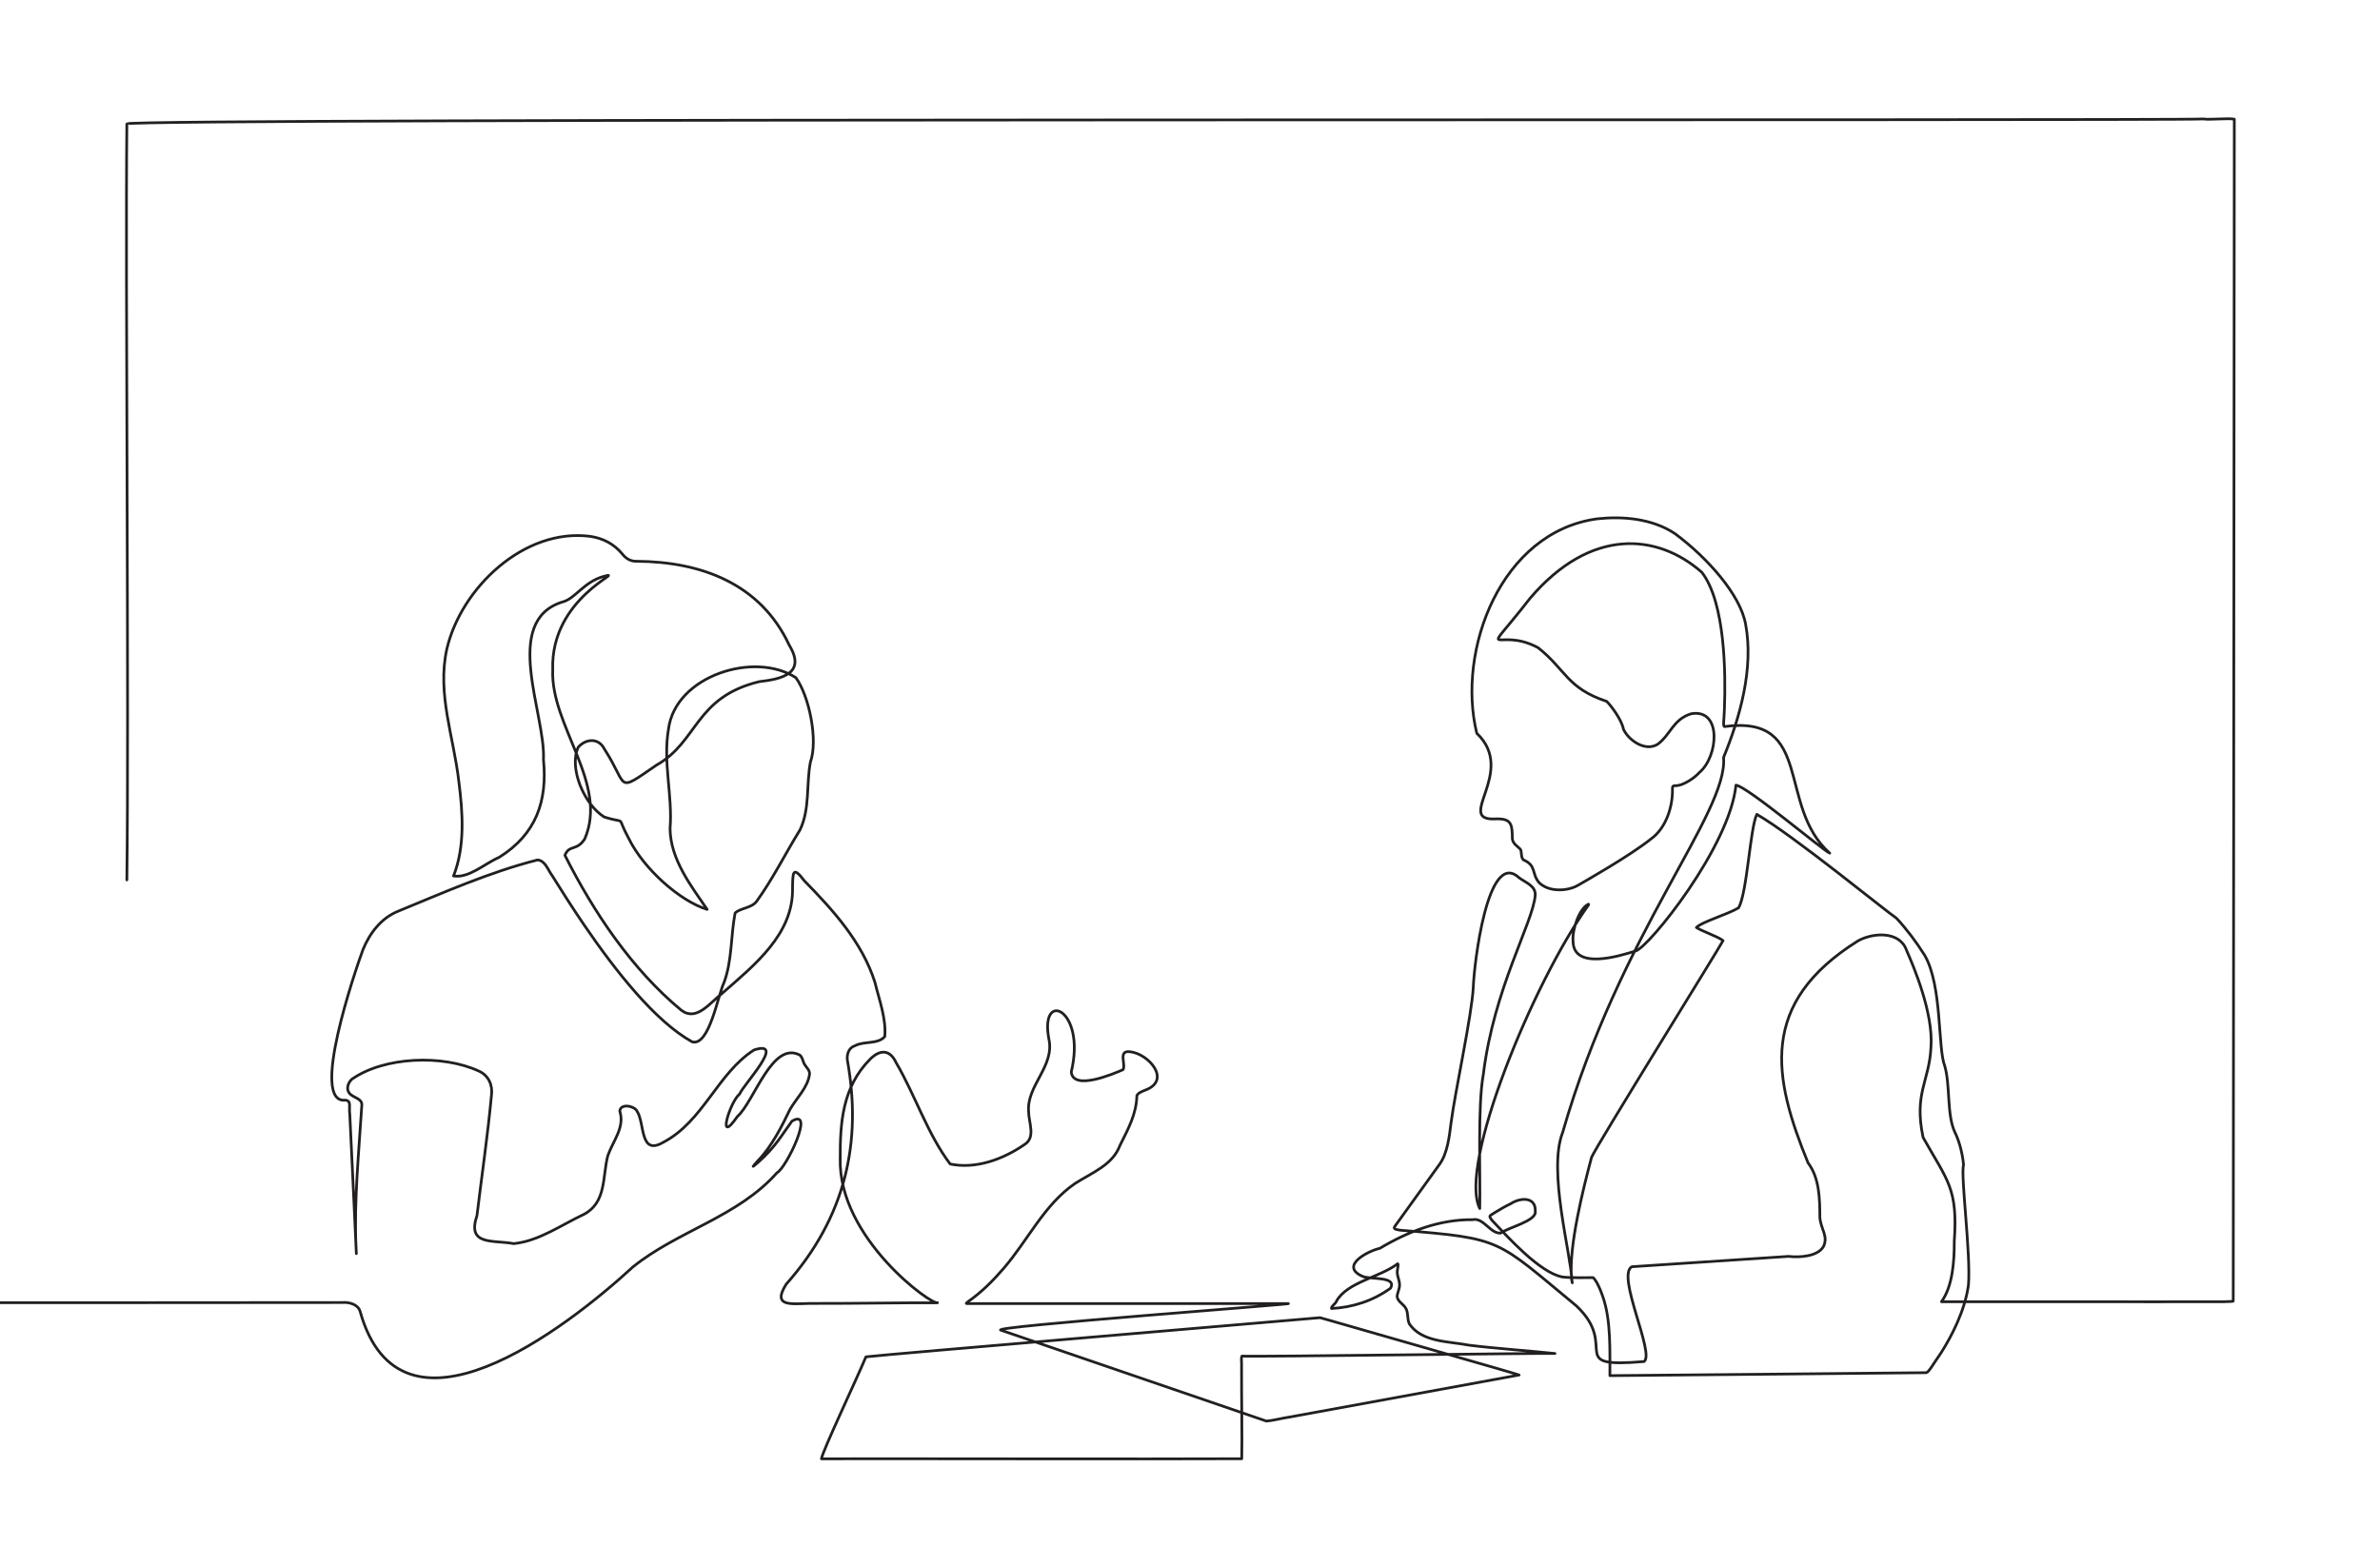 <?xml version="1.0" encoding="UTF-8"?>
<svg xmlns="http://www.w3.org/2000/svg" id="Layer_1" data-name="Layer 1" viewBox="0 0 691.38 455.19">
  <defs>
    <style>
      .cls-1 {
        fill: none;
        stroke: #231f20;
        stroke-linecap: round;
        stroke-linejoin: round;
        stroke-width: .79px;
      }
    </style>
  </defs>
  <path class="cls-1" d="M36.85,255.61c.65-49.03-.46-174.02,0-219.64,1.18-1.73,597.39-.83,603.21-1.42,1.72.31,7.28-.3,9,.07,0,4.52-.29,314.66-.31,341.55-.02,1.07.03,1.69-.02,1.83-.57.12-2.07.09-2.85.14-17.32.06-76.3-.04-81.89,0,3.2-4.4,3.74-11.53,3.72-17.55,1.07-15.42-1.96-17.51-9.06-30.18-2.74-12.93,1.86-16.28,2.29-26.32.71-9.73-4.99-23.28-7.11-28.06-1.94-5.58-9.6-5.17-14.03-2.75-29.02,18.12-24.71,39.73-14.57,64.53,3.3,4.35,3.42,10.36,3.43,15.82.26,3.45,2.46,5.38,1.1,8.39-1.6,2.98-6.92,3.33-10.19,2.95-3.06.2-40.88,2.7-45.55,3.01-4.51,2.59,6.78,25.25,3.58,27.54-23.33,1.99-6.9-4.18-19.7-16.2-23.43-19.31-21.06-19.53-51.14-21.95-.59-.11-2.23-.24-1.62-1.04,2.05-2.86,12.03-16.7,13.11-18.2,2.24-3.16,2.78-8.02,3.26-11.84,1.22-9.46,6.05-31.24,6.48-39.57.18-6.1,4.06-40.3,13.28-31.75,2.03,1.49,4.86,2.37,4.71,5.08-.63,8.03-12,26.92-15.08,52.07-1.67,9.14-.84,28.55-1.03,38.95-6.35-12.53,15.39-65.52,31.52-88.08.1-.23.2-.39-.01-.31-2.61,1.26-4.69,7.3-4.42,10.64.01,8.58,13.4,4.44,18.21,2.92,3.82-1.06,27.32-30.27,29.12-48.15,3.23.29,25.87,19.42,27.24,19.74-15.48-13.73-4.43-40.31-30.6-36.76-.47-.2-.07-2.13.02-5.49.36-9.9.23-30.58-6.58-39.33-12.83-11.33-32.29-13.14-49.91,7.57-15.13,19.43-9.71,7.78,2.37,14.35,8.05,6.38,8.35,11.73,19.91,15.58,1.22,1.17,4.38,5.36,4.86,8.07,1.42,3.15,6.29,6.65,9.94,4.39,3.84-2.86,4.4-7.16,9.69-8.86,9.08-1.63,7.94,12.45,2.44,17.05-1.77,2-5.24,3.95-6.84,3.82-.89.05-1.03.13-.99,1.08.12,4.81-1.77,11.22-6.25,14.42-6.04,4.84-19.18,12.31-21.17,13.44-2.83,1.69-8.43,2.17-11.37-.81-2.17-2.62-.66-4.92-4.55-6.59-.75-.79-.38-2.46-.86-3.08-.87-.92-2.11-1.53-2.31-2.96-.04-4.15-.17-5.99-4.76-5.83-12.35.72,6.27-13.67-5.57-24.87-5.93-24.22,7.04-58.5,34.96-62.3,7.4-.8,15.94-.12,22.6,4.29,9.53,7.07,19.05,17.85,20.54,26.37,2.37,12.7-1.58,26.91-6.41,38.64,1.35,16.17-30.04,50.79-46.74,108.94-4.38,11.13,2.38,35.02,2.73,43.42.27,1.07-.25-.83-.16-1.16-.79-9.14,3.31-25.62,5.82-35.02,1.43-3.4,36.71-60.13,38.2-62.95-1.5-1.21-6.4-2.84-7.75-3.82,1.59-1.64,9.12-3.8,12.28-5.72,2.5-4.48,3.32-23.14,5.28-27.14,10.56,6.06,37.63,28.24,40.56,30.16,2.74,2.92,5.71,6.8,8.22,10.8,5.14,8.97,3.73,26.99,5.83,32.18,1.63,5.72.53,14.22,2.95,19.26,1.38,2.8,2.22,6.43,2.49,9.36-.89,3.29,2.15,25.82,1.43,34.95-1.02,7.5-4.88,14.85-7.95,19.7-2.51,3.58-3.56,5.66-4.33,5.78-4.75.04-87.85.86-91.88.86-.03-7.27.35-16.21-2.09-23.04-1.26-3.63-2.31-5.05-2.79-5.43-2.53-.04-6.51.14-9.1-.22-6.49-1.42-15.27-11.13-20.35-16.51-.83-1.29-.86-1.03.84-2.13,1.5-.94,3.11-1.86,4.73-2.64,2.78-1.81,7.3-2.04,7.08,2.24.46,2.8-8,4.73-10.01,6.31-2.97.33-5.03-4.6-8.18-3.88-9.59-.11-18.65,3.36-26.95,8.31-3.7.85-11.76,5.19-5.04,8.14,2.16.99,10.17-.07,8.1,3.47-5.07,3.67-11.05,5.57-17.12,5.88-.22-.57,1.28-1.43,1.46-2.16,3.11-5.53,12.72-6.94,17.78-10.86.39.23-.29,1.84-.1,2.96.11.92.55,1.85.62,2.8.22,1.52-.91,3.04-.64,4.08.31,1.23,1.78,1.95,2.41,3.02.84,1.25.42,3.29,1.08,4.6,3.6,5.4,11.48,5.07,17.34,6.21,7.29.92,18.89,1.76,24.97,2.42-.84-.21-88.58,1.03-90.92.75-.33.59-.04,1.37-.12,3.4-.04,7.36.21,21.36.05,26.42-20.54.14-115.29-.06-122.09.02.21-2.02,10.03-22.72,12.92-29.62,3.8-.54,130.26-11.19,131.92-11.38,1.58.48,3.34.9,7.17,2.04,15,4.35,48.46,13.84,50.66,14.61-1.49.28-47.73,8.75-65.94,12.09-3.72.58-5.34,1.13-7.48,1.3-2.65-.91-67.03-22.96-77.08-26.4-4.78-.96,87.83-7.76,83.33-7.73-2.55,0-85.49,0-92.99,0-.38-.02-.81.15.13-.6,3.84-2.69,7.17-6,10.22-9.55,7.03-8.09,11.79-18.56,20.82-24.75,4.86-3.1,10.91-5.36,13.01-10.99,2.35-4.76,4.83-9.13,4.94-14.54.46-.85,1.48-1.17,2.34-1.54,7.9-2.86,1.05-10.65-4.33-11.19-3.59-.48-1.12,3.72-2.04,5.21-3,1.31-14.5,6.17-15.03.66,4.42-18.34-9.21-24.09-6.52-9.64,1.82,7.95-6.5,13.57-5.87,21.15,0,3.16,2.14,7.48-1.17,9.56-6.2,4.28-14.13,7.23-21.62,5.67-6.63-8.78-10.12-19.94-15.75-29.53-1.55-3.33-4.28-4.14-7.48-.94-8.13,8.15-8.74,18.64-8.71,28.85-.62,23.24,26.93,42.93,28.26,41.89.06.12-.25.02-.71.05-8-.06-25.13.22-34.29.18-6.19-.19-13.58,1.81-8.97-5.56,17.37-19.62,22.06-41.4,17.8-65.03-.25-1.76.38-3.72,2.23-4.28,2.61-1.4,6.65-.35,8.62-2.65.47-5.2-1.63-10.71-2.86-15.78-3.7-11.64-12.11-20.9-20.5-29.48-3.39-4.45-3.35-2.46-3.43,2.07.32,13.49-11.19,22.52-20.45,30.64-3.54,2.72-7.42,8.27-11.86,4.9-14.41-11.92-25.46-28.49-33.81-45,1.23-3.19,3.37-1.13,5.73-4.72,7.04-16.12-9.96-32.86-9.27-49.19-.72-21.15,21.76-29.01,14.94-27.16-5.96,1.59-8.41,6.6-12.16,7.48-17.74,5.59-4.82,32.52-5.47,45.8,1.17,12.02-2.1,21.63-12.86,28.36-4.23,1.82-8.74,6.12-13.27,5.43,3.37-8.56,2.71-18.39,1.54-27.42-1.44-12.82-6.4-25.56-3.48-38.53,4.05-17.5,22.29-35.26,41.74-32.7,3.65.57,6.76,2.15,9.25,5.13,1.03,1.34,2.48,2.18,4.21,2.1,18.63.13,35.93,6.45,44.27,24.39,4.95,8.15-2.08,9.83-8.69,10.57-18.78,4.52-17.77,17.47-29.89,24.26-12.08,8.28-8,6.31-15.11-4.65-1.62-3.25-5.24-3.17-7.61-.58-2.82,6,1.71,16.67,7.52,20.28,7,2.25,3.24-.91,7.15,6.26,4.38,8.93,14.96,18.22,22.77,20.6-4.74-6.94-10.67-14.56-10.77-23.46.78-9.59-2.12-19.21-.46-28.9,2-15.55,25.03-22.73,37-14.96,3.86,5.27,6.51,18.14,4.24,24.49-1.27,6.53-.07,13.49-3.02,19.71-4.25,6.86-7.92,14.31-12.65,20.83-1.45,1.92-4.89,1.95-6.22,3.36-1.26,6.52-.84,13.65-3.17,20.06-1.87,3.9-4.32,18.73-9.31,17.34-10.76-5.97-22.28-20.64-31.3-33.84-3.56-5.21-6.69-10.17-9.29-14.34-1.26-1.62-1.96-4.38-4.28-4.67-13.9,3.52-27.27,9.47-40.56,14.92-4.89,1.97-8.24,6.37-10.19,11.15-2.18,5.88-15.58,44.9-5.11,43.72,1.87.23.94,1.78,1.29,4.25.52,10.42,1.71,36.49,1.9,40.33,0-.07-.09-1.68-.11-2.18-.57-13.11.85-27.5,1.67-40.59.42-2.33-2.37-2.39-3.57-3.79-.98-1.23-.49-2.87.63-4.05,9.45-6.66,26.53-7.27,36.99-2.4,2.78,1.23,4.05,4.08,3.64,7.01-1.1,11.76-2.81,23.32-4.21,34.94-2.99,8.84,4.56,7.03,10.67,8.16,7.3-.72,13.81-5.42,20.38-8.5,6.61-3.48,5.37-10.93,6.95-17.02,1.55-4.44,4.99-8.18,3.49-12.98.22-2.37,4.34-1.48,5,.02,2.31,3.42.71,13.07,7.59,9.07,11.7-6.1,15.75-20.05,26.43-26.86,9.43-3.01-3.07,10.01-4.19,12.78-2.93,2.37-6.77,15.43-.68,6.57,4.93-4.36,10.11-22.18,18.2-17.82.92.93.81,2.05,1.45,2.86.52.85,1.36,1.48,1.33,2.57-.44,3.92-3.77,6.99-5.68,10.3-2.26,4.73-5.37,10.89-9.3,14.89-1.75,2.01-2,2.24-.02.55,5.03-4.36,7.23-8.44,9.88-12.01,6.86-4.07-1.7,13.73-4.35,14.99-11.35,12.85-28.85,16.86-41.89,27.4-19.55,17.96-67.48,54.86-79.21,12.87-.59-2.12-3.4-2.73-5.06-2.57-23.67.06-98.77.04-121.04.04"></path>
</svg>
